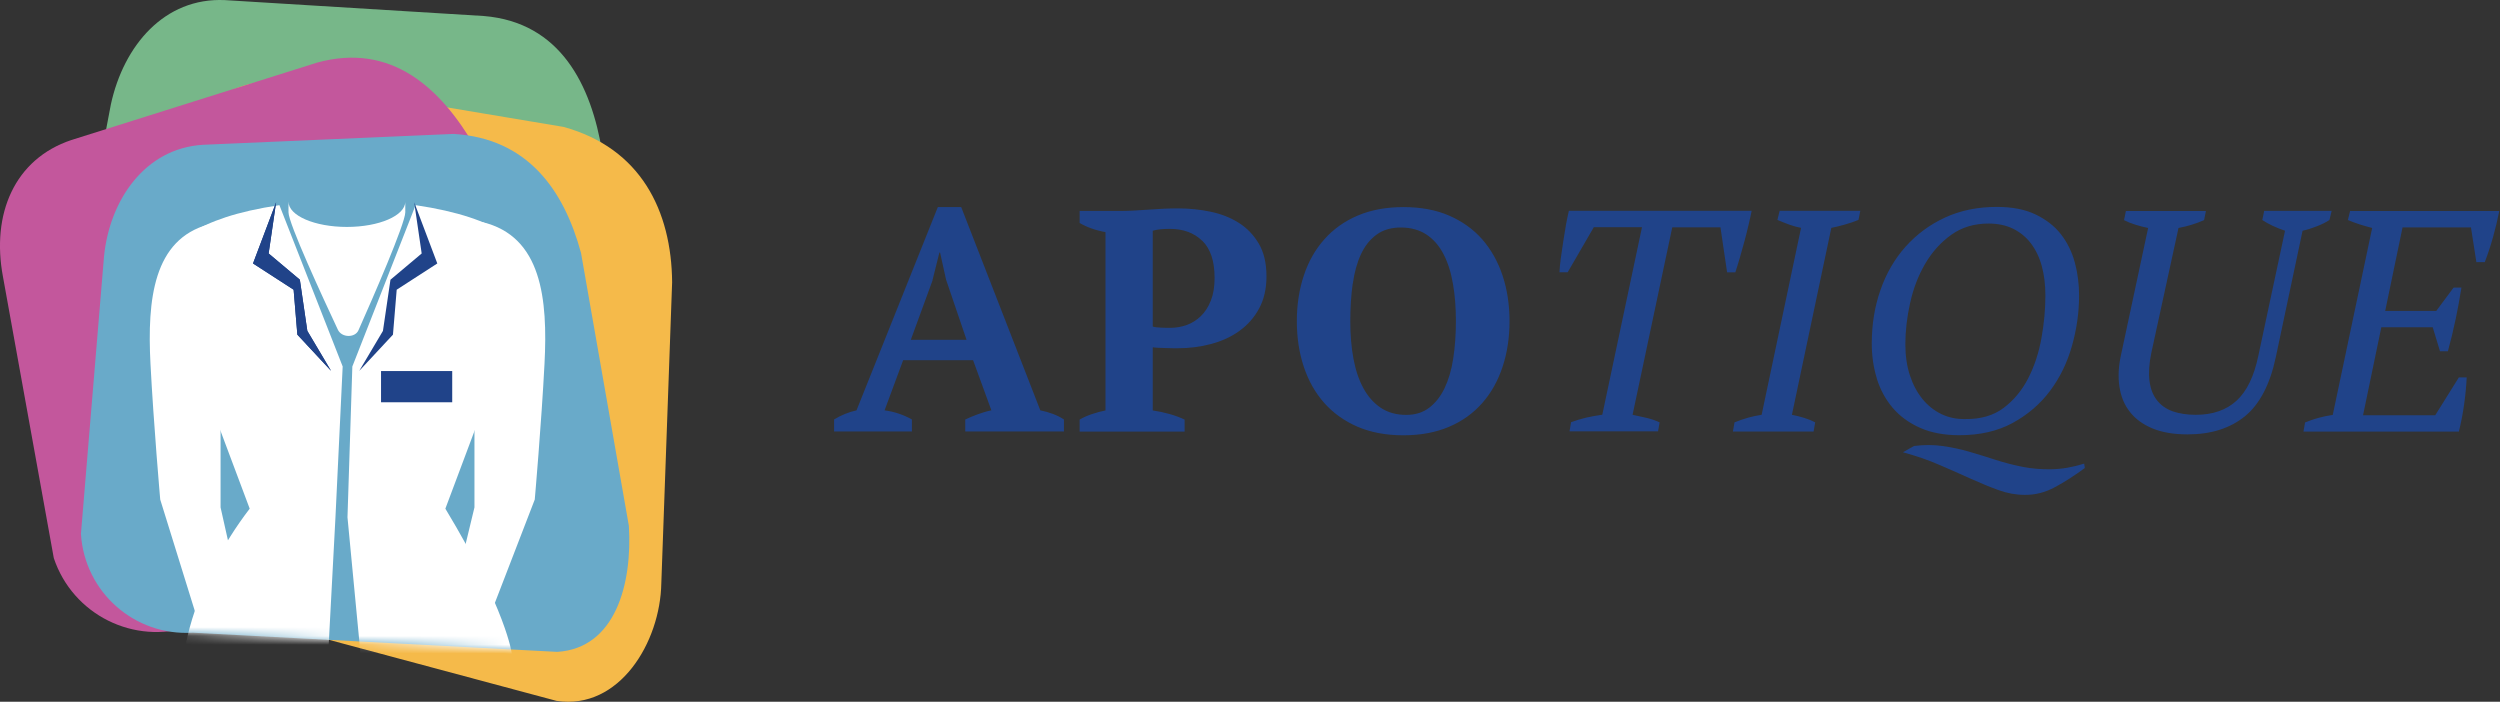 <svg fill="none" height="80" viewBox="0 0 285 80" width="285" xmlns="http://www.w3.org/2000/svg" xmlns:xlink="http://www.w3.org/1999/xlink"><rect x="0" y="0" width="285" height="80" fill="#333333" stroke="none"/><mask id="a" height="60" maskUnits="userSpaceOnUse" width="63" x="9" y="15"><path d="m23.126 16.506c-6.627.405-11.674 6.108-11.269 12.735l-2.63 31.616c.405 6.628 6.107 11.674 12.735 11.269l41.559 2.187c6.627-.405 8.575-7.731 8.17-14.359l-5.455-31.117c-1.965-7.237-6.125-13.068-14.525-13.57z" fill="#fff"/></mask><path d="m60.941 63.883-42.539-6.747c-6.866-.298-12.189-6.108-11.891-12.974l6.129-32.26c1.462-6.721 6.107-12.19 12.973-11.891l29.557 1.816c8.72.72 12.245 7.876 13.485 15.54l2.246 32.622c-.298 6.866-3.099 14.197-9.964 13.899" fill="#77b789"/><path d="m63.462 79.904-43.681-11.716c-7.139-1.065-12.057-7.719-10.992-14.853l9.939-33.014c1.065-7.139 7.718-12.057 14.853-10.992l30.665 5.14c8.818 2.429 12.304 9.573 12.377 17.705l-1.232 34.31c-.115 6.751-4.795 14.487-11.929 13.417" fill="#f5ba4a"/><path d="m63.525 62.541-41.776 8.869c-6.461 2.161-13.455-1.325-15.616-7.787l-5.788-32.042c-1.364-7.203 1.325-13.455 7.787-15.616l28.005-8.823c8.52-2.348 14.137 2.941 18.003 9.594l13.672 29.4c2.161 6.461 2.178 14.244-4.287 16.405z" fill="#c3579c"/><path d="m63.521 74.313-41.559-2.186c-6.627.405-12.33-4.637-12.735-11.269l2.63-31.616c.626-6.389 4.641-12.33 11.269-12.735l28.585-1.24c8.4.499 12.56 6.333 14.525 13.57l5.455 31.117c.405 6.628-1.543 13.954-8.17 14.359z" fill="#69aac9"/><g mask="url(#a)"><g fill="#fff"><path d="m31.854 23.393 7.211 18.387-.823 17.193-.827 15.582h-16.421s.865-7.949 7.471-16.567l-3.316-8.844-5.562-12.948s-7.215-9.935 12.27-12.808"/><path d="m25.145 40.224v17.619l3.567 15.919h-4.752l-.639-.533-5.055-16.281s-.759-8.643-1.112-15.493c-.379-7.344.341-14.163 6.632-15.872"/><path d="m47.378 23.393-7.211 18.387-.554 17.193 1.487 15.582h17.253s-.563-4.936-7.582-16.567l3.316-8.844 5.562-12.948s7.216-9.935-12.27-12.808"/><path d="m54.088 40.224v17.619l-3.793 15.731 4.369-.303 6.299-16.324s.759-8.643 1.112-15.493c.379-7.344-.303-14.521-7.101-16.14"/><path d="m46.203 24.199c0 1.283-3.708 9.794-5.34 13.455-.392.878-1.914.861-2.348-.072-1.747-3.725-5.626-12.109-5.626-13.383v-1.21c0 1.594 2.979 2.881 6.657 2.881s6.657-1.291 6.657-2.881z"/></g><path d="m51.553 42.3h-8.115v3.559h8.115z" fill="#204389"/><path d="m31.478 23.057-2.634 6.977 4.628 2.992.426 5.123 3.844 4.13-2.706-4.556-.852-5.835-3.559-2.992z" fill="#204389"/><path d="m31.478 23.057-2.634 6.977 4.628 2.992.426 5.123 3.844 4.13-2.706-4.556-.852-5.835-3.559-2.992z" fill="#204389"/><path d="m47.218 23.057 2.634 6.977-4.628 2.992-.426 5.123-3.844 4.13 2.702-4.556.857-5.835 3.559-2.992z" fill="#204389"/></g><path d="m267.912 24.041-.252 1.042c.452.19.905.358 1.368.505.452.147.926.274 1.399.4l-4.493 21.31c-1.126.168-2.178.453-3.157.863l-.179 1.042h17.711c.263-1.052.463-2.115.61-3.178.148-1.063.242-2.063.284-2.999h-.894l-2.694 4.315h-8.229l2.083-10.029h5.862l.831 2.736h.895c.336-1.221.631-2.441.884-3.652.252-1.21.473-2.41.663-3.61h-.895l-1.978 2.662h-5.82l1.979-9.524h7.798l.62 3.957h.958c.368-.958.684-1.926.958-2.915.273-.979.505-1.957.694-2.915h-16.995zm-25.793 1.042c.358.19.79.368 1.295.526.505.158.989.284 1.473.379l-3.094 14.48c-.284 1.294-.347 2.494-.179 3.61.168 1.115.558 2.073 1.189 2.873.621.8 1.484 1.431 2.568 1.884 1.094.453 2.42.684 4.009.684 2.663 0 4.831-.684 6.525-2.052 1.684-1.368 2.873-3.62 3.536-6.756l3.052-14.407c.526-.116 1.063-.284 1.62-.505.548-.21 1.032-.453 1.442-.716l.253-1.042h-7.693l-.211 1.042c.674.453 1.537.863 2.589 1.221l-3.052 14.291c-.484 2.315-1.304 4.009-2.473 5.083-1.168 1.073-2.725 1.61-4.661 1.61-.99 0-1.853-.137-2.6-.389-.747-.263-1.347-.684-1.799-1.252-.453-.568-.747-1.305-.863-2.199s-.053-1.978.21-3.241l3.094-14.217c1.01-.189 1.979-.484 2.915-.894l.211-1.042h-9.124l-.211 1.042zm-24.362 9.45c.358-1.631.926-3.115 1.705-4.451.779-1.337 1.768-2.442 2.968-3.304 1.199-.863 2.62-1.294 4.272-1.294 1.053 0 1.979.2 2.789.589.8.4 1.484.947 2.031 1.673.547.716.968 1.579 1.242 2.589.273 1.01.41 2.115.41 3.346 0 1.579-.147 3.199-.452 4.872-.295 1.663-.8 3.189-1.505 4.567-.705 1.379-1.642 2.505-2.799 3.378-1.158.873-2.621 1.294-4.368 1.273-.978.021-1.883-.158-2.715-.558-.831-.4-1.547-.968-2.157-1.705-.61-.747-1.094-1.642-1.442-2.694-.347-1.052-.526-2.241-.526-3.557 0-1.505.179-3.073.537-4.704m-3.778 8.65c.4 1.252 1 2.357 1.81 3.304s1.852 1.705 3.104 2.263c1.253.558 2.747.842 4.473.842 2.347 0 4.378-.463 6.093-1.4s3.136-2.157 4.262-3.662c1.126-1.505 1.957-3.22 2.494-5.125.537-1.905.81-3.809.81-5.735 0-1.294-.158-2.547-.484-3.757s-.852-2.284-1.578-3.22c-.726-.936-1.695-1.684-2.894-2.263-1.2-.579-2.673-.863-4.42-.863-2.2 0-4.178.41-5.925 1.221s-3.241 1.926-4.493 3.325c-1.242 1.4-2.2 3.052-2.852 4.936-.663 1.894-.989 3.925-.989 6.104 0 1.41.2 2.747.589 4.009m23.625 9.671c-1.315.41-2.547.621-3.704.642-1.147.021-2.252-.063-3.305-.274-1.052-.21-2.083-.473-3.093-.8-1.011-.326-2.01-.642-3-.926-.989-.295-2.01-.505-3.051-.652-1.042-.147-2.126-.147-3.252 0l-1.252.716c1.504.41 2.893.884 4.167 1.442 1.273.547 2.462 1.073 3.578 1.579 1.115.505 2.168.937 3.157 1.294s1.978.537 2.967.537c1.169.021 2.326-.263 3.452-.873 1.126-.6 2.263-1.337 3.41-2.189l-.074-.505zm-30.655-4.704c-.358-.189-.768-.358-1.242-.505-.463-.147-.936-.263-1.42-.358l4.493-21.31c.484-.095.989-.221 1.547-.379.547-.158 1.063-.326 1.547-.526l.211-1.042h-9.198l-.252 1.042c.452.189.894.368 1.326.526.431.158.884.284 1.368.379l-4.494 21.31c-1.01.147-2.031.431-3.094.863l-.179 1.042h9.198l.179-1.042zm-17.742 0c-.453-.21-.937-.379-1.453-.505-.515-.116-1.063-.242-1.631-.358l4.525-21.373h5.494l.757 5.135h.937c.168-.505.337-1.063.516-1.673.178-.61.357-1.231.526-1.873.168-.631.326-1.252.463-1.852.147-.6.263-1.137.358-1.621h-20.837c-.116.484-.231 1.021-.337 1.631-.105.61-.21 1.231-.305 1.873-.095.631-.189 1.252-.274 1.873-.084.61-.136 1.157-.157 1.631h.936l2.978-5.135h5.494l-4.525 21.373c-.674.095-1.284.21-1.853.337-.557.137-1.136.305-1.704.516l-.179 1.042h10.092l.179-1.042zm-34.98-15.796c.178-1.305.494-2.431.936-3.378s1.031-1.684 1.779-2.231c.736-.537 1.662-.81 2.767-.81s2.126.274 2.926.81 1.452 1.284 1.936 2.231c.495.947.853 2.073 1.074 3.378.231 1.305.336 2.726.336 4.262s-.105 2.957-.305 4.262-.537 2.431-.989 3.378c-.453.947-1.042 1.684-1.758 2.231-.715.547-1.589.81-2.62.81-1.126 0-2.094-.274-2.894-.81s-1.463-1.284-1.978-2.231c-.516-.947-.895-2.073-1.137-3.378s-.358-2.726-.358-4.262.095-2.957.274-4.262m-5.577 9.45c.526 1.589 1.304 2.968 2.336 4.136 1.031 1.158 2.304 2.063 3.809 2.715 1.505.642 3.242.968 5.209.968 1.968 0 3.705-.326 5.21-.968 1.504-.642 2.767-1.547 3.788-2.715 1.021-1.158 1.789-2.536 2.315-4.136.526-1.589.789-3.325.789-5.188 0-1.863-.263-3.599-.789-5.188-.526-1.589-1.305-2.968-2.315-4.136-1.021-1.157-2.284-2.063-3.788-2.715-1.505-.652-3.242-.968-5.21-.968-1.967 0-3.704.326-5.209.968s-2.778 1.547-3.809 2.715c-1.032 1.158-1.81 2.536-2.336 4.136-.527 1.589-.79 3.325-.79 5.188 0 1.863.263 3.599.79 5.188zm-11.566-14.354c.937.915 1.4 2.326 1.4 4.241 0 1.01-.147 1.873-.432 2.589-.284.716-.663 1.305-1.136 1.757-.463.453-1 .789-1.6 1.01-.6.21-1.22.326-1.873.326-.263 0-.61 0-1.042-.021-.431-.011-.757-.053-.968-.126v-10.923c.263-.074.537-.126.81-.158.274-.032.653-.053 1.137-.053 1.536 0 2.768.453 3.704 1.368m-5.64 12.133c.115.021.315.042.589.053s.558.021.863.032c.295.011.579.021.842.021h.579c1.294 0 2.546-.158 3.767-.484 1.221-.326 2.305-.821 3.231-1.494.936-.673 1.683-1.515 2.241-2.547s.842-2.252.842-3.662c0-1.484-.284-2.725-.863-3.715s-1.336-1.789-2.283-2.389c-.948-.6-2.021-1.021-3.231-1.273-1.21-.253-2.452-.379-3.715-.379-1.031 0-2.157.053-3.399.147-1.231.095-2.326.147-3.283.147h-4.525v1.368c.41.242.862.453 1.368.631.505.179 1.031.316 1.578.41v20.331c-.484.095-.979.232-1.494.4-.516.168-1 .379-1.452.642v1.368h11.965v-1.368c-.505-.242-1.074-.453-1.705-.631s-1.273-.316-1.926-.41v-7.188zm-25.12-7.651.789-3.157h.074l.684 3.094 2.336 6.861h-6.356l2.484-6.788zm-2.336 15.88c-.979-.547-2.021-.894-3.126-1.042l2.116-5.714h7.976l2.084 5.714c-.484.095-.979.242-1.505.431-.526.189-1.021.4-1.473.61v1.368h11.25v-1.368c-.358-.242-.779-.453-1.253-.631-.484-.179-.957-.316-1.441-.41l-9.019-23.173h-2.663l-9.271 23.173c-.431.095-.874.232-1.315.41s-.852.389-1.242.631v1.368h8.871v-1.368z" fill="#204389"/></svg>